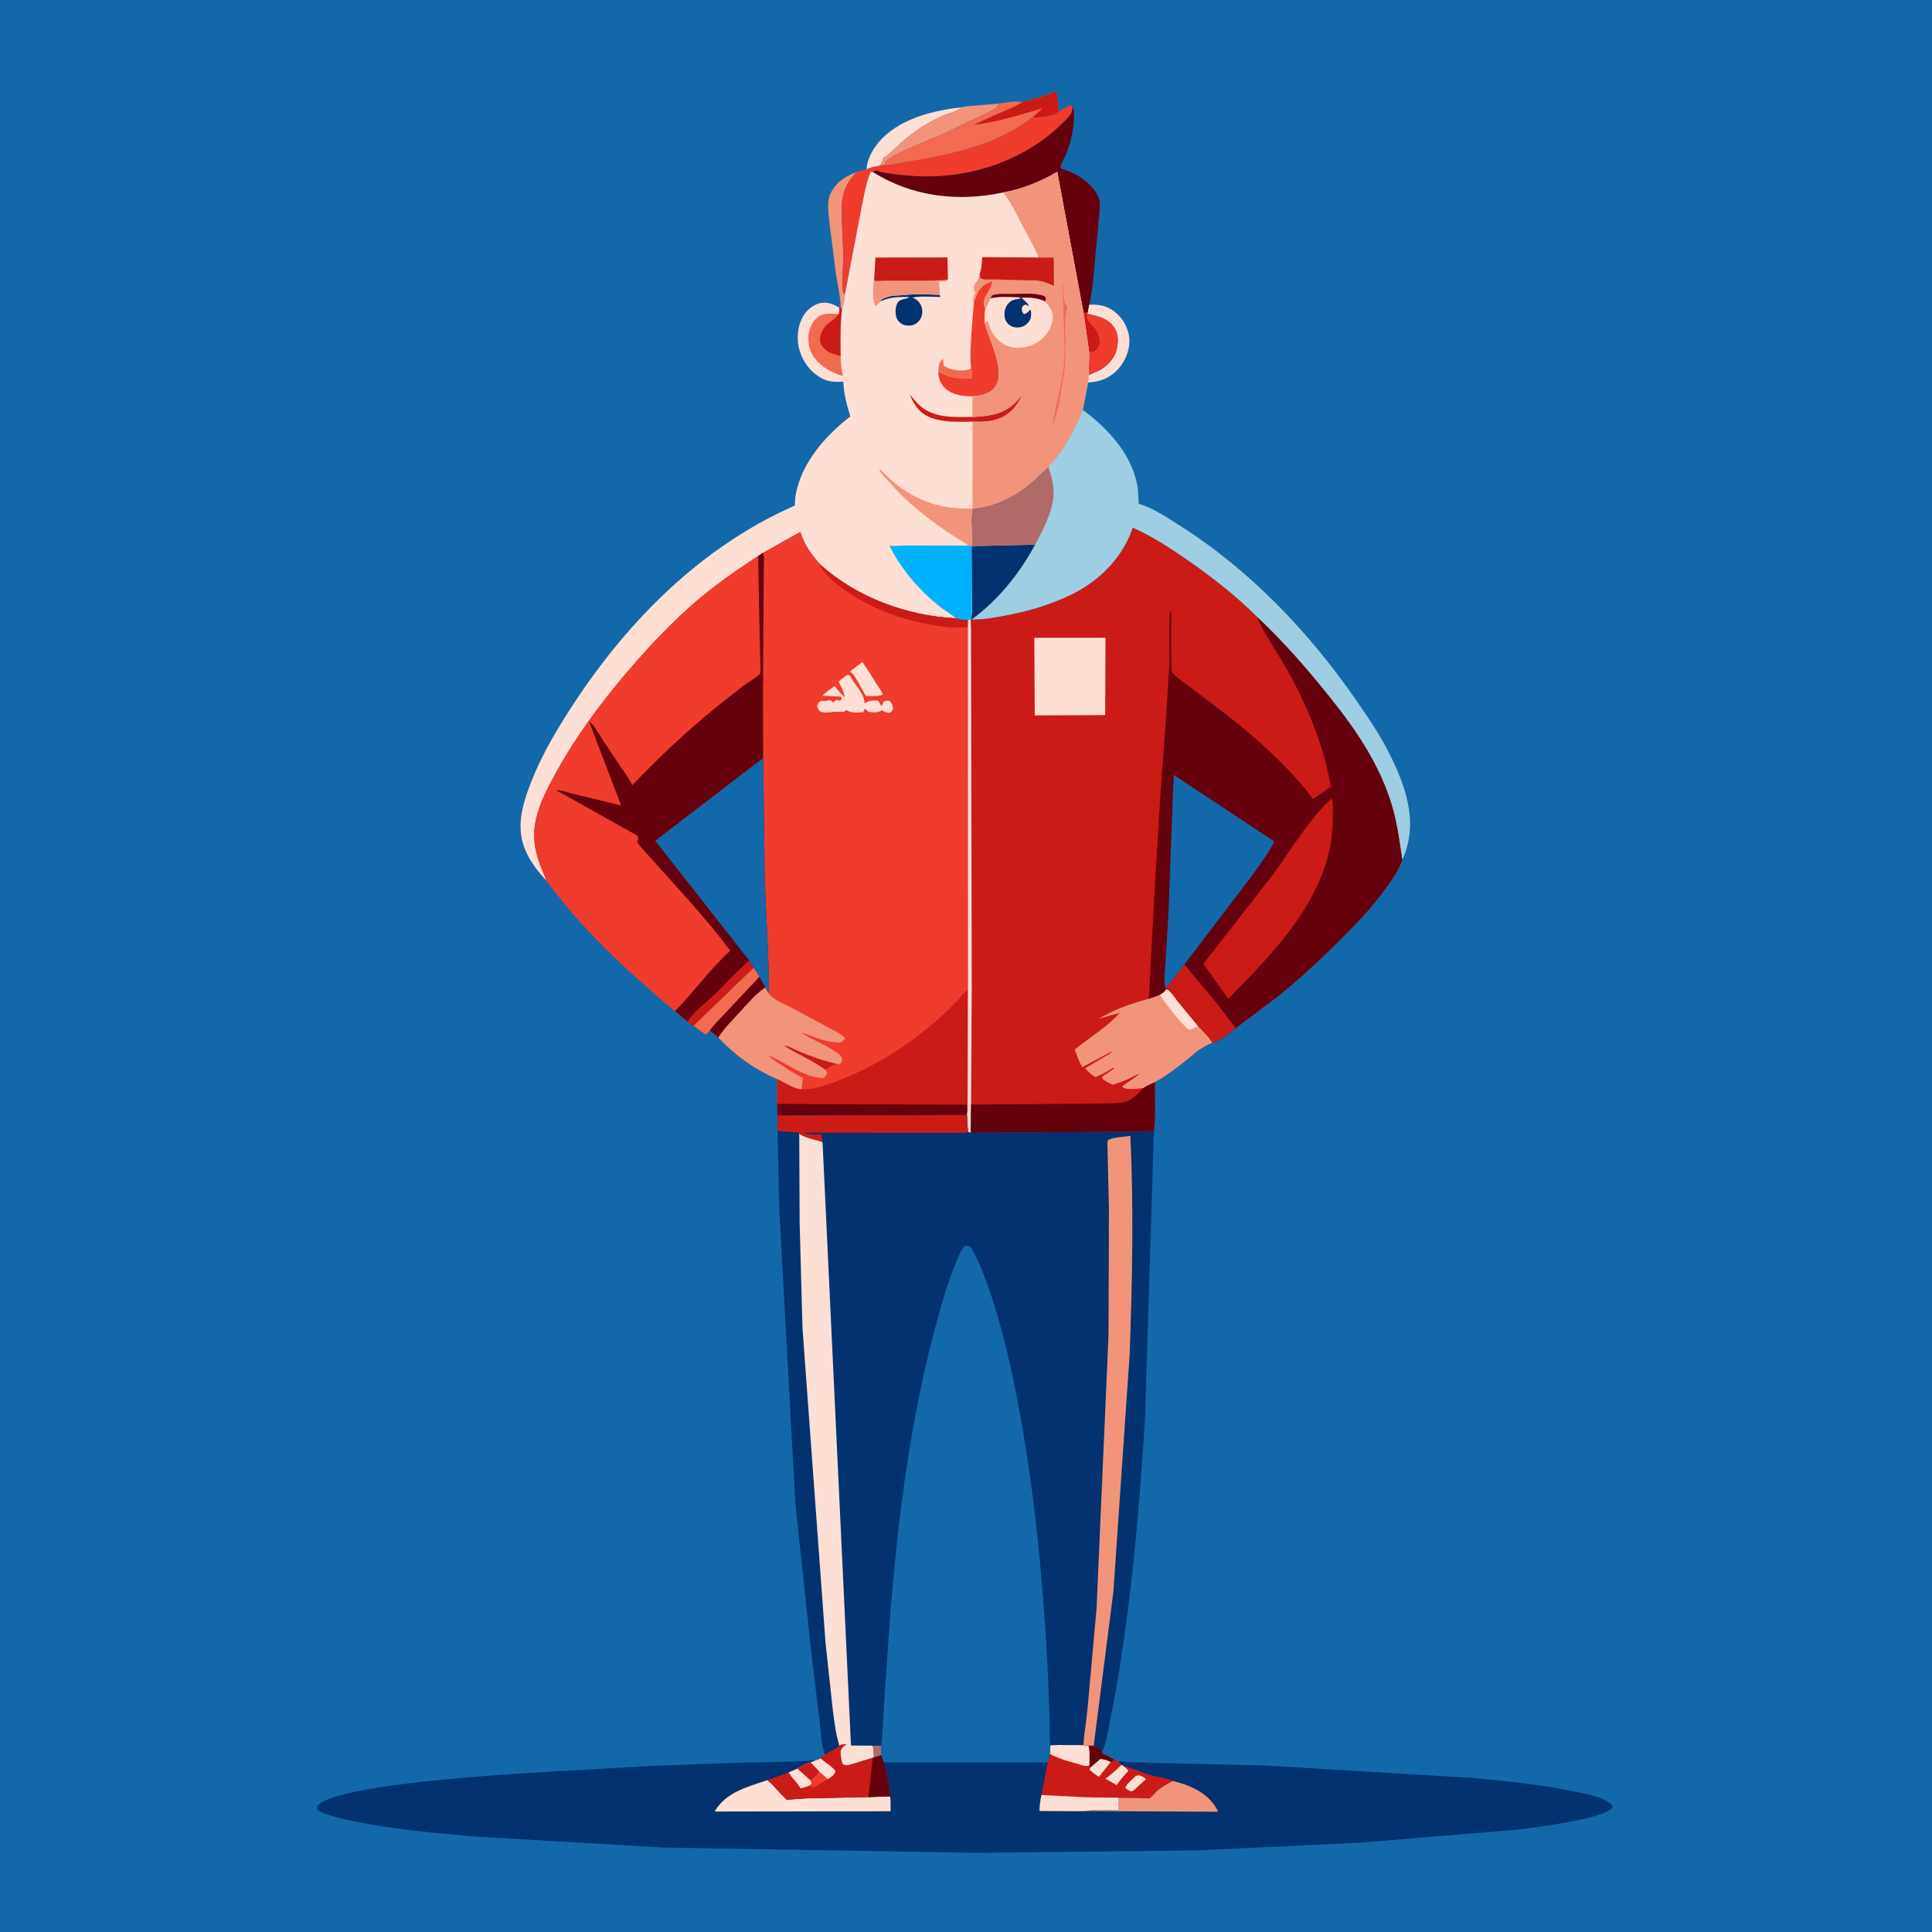 <svg version="1.1" xmlns="http://www.w3.org/2000/svg" style="display: block;" viewBox="0 0 2048 2048" width="1024" height="1024">
<path transform="translate(0,0)" fill="rgb(19,104,170)" d="M -0 -0 L 2048 0 L 2048 2048 L -0 2048 L -0 -0 z"/>
<path transform="translate(0,0)" fill="rgb(254,223,212)" d="M 1154.59 323.003 C 1166.52 322.613 1175.1 324.26 1184.26 332.786 C 1189.29 337.471 1192.87 342.977 1195.07 349.5 L 1195.6 351.029 C 1198.89 361.321 1196.87 372.513 1191.86 381.863 C 1186.6 391.672 1178.19 399.444 1167.5 402.917 C 1163.01 404.374 1158.08 405.173 1153.39 405.442 L 1153.99 397.571 L 1164.13 393.267 C 1172.79 388.775 1180.62 381.409 1183.36 371.781 C 1185.56 364.058 1185.91 354.676 1181.5 347.658 C 1175.16 337.581 1163.28 334.865 1152.42 332.615 L 1153.21 330.846 C 1153.26 328.288 1154.09 325.525 1154.59 323.003 z"/>
<path transform="translate(0,0)" fill="rgb(254,223,212)" d="M 918.558 179.552 C 918.904 169.347 924.831 158.733 931.233 151.041 C 951.785 126.345 989.276 116.729 1019.93 113.781 C 1014.21 118.095 1006.5 119.755 999.893 122.55 C 992.152 125.823 984.708 129.848 977.643 134.406 C 970.005 139.335 962.398 144.848 955.611 150.9 C 949.378 156.457 943.583 163.054 936.489 167.5 L 936.128 168.568 C 935.143 171.412 934.319 173.437 932.399 175.755 C 927.563 176.639 923.029 177.382 918.558 179.552 z"/>
<path transform="translate(0,0)" fill="rgb(242,148,121)" d="M 891.185 325.841 C 890.836 313.82 887.976 302.166 886.096 290.333 L 879.143 235.028 C 878.353 225.907 876.178 213.922 880.211 205.5 C 886.11 193.182 895.753 187.019 908.086 182.414 C 895.667 194.883 892.043 207.202 892.088 224.524 L 893.887 269.45 C 894.005 281.668 892.382 294.798 893.296 306.86 C 893.511 309.694 893.787 310.211 895.578 312.269 C 895.266 317.462 894.177 322.922 892.557 327.861 L 891.185 325.841 z"/>
<path transform="translate(0,0)" fill="rgb(239,60,45)" d="M 1148.55 331.304 L 1153.21 330.846 L 1152.42 332.615 C 1163.28 334.865 1175.16 337.581 1181.5 347.658 C 1185.91 354.676 1185.56 364.058 1183.36 371.781 C 1180.62 381.409 1172.79 388.775 1164.13 393.267 L 1153.99 397.571 L 1154.67 374.055 L 1148.55 331.304 z"/>
<path transform="translate(0,0)" fill="rgb(203,27,22)" d="M 1148.55 331.304 L 1153.21 330.846 L 1152.42 332.615 C 1152.3 334.453 1152.02 336.706 1152.76 338.464 C 1154.29 342.088 1158.43 345.276 1160.77 348.5 C 1165.23 354.654 1168.51 365.04 1162 370.832 C 1160.05 372.564 1157.1 373.278 1154.67 374.055 L 1148.55 331.304 z"/>
<path transform="translate(0,0)" fill="rgb(242,148,121)" d="M 1019.93 113.781 C 1022.7 112.678 1026.84 112.618 1029.88 112.224 L 1058.58 109.856 C 1057.38 113.78 1054.94 115.628 1051.34 117.491 L 1027.84 128.253 L 1000.71 141.591 C 990.961 146.021 940.992 164.943 938.457 172.082 C 938.09 173.114 938.063 173.792 937.943 174.834 L 932.399 175.755 C 934.319 173.437 935.143 171.412 936.128 168.568 L 936.489 167.5 C 943.583 163.054 949.378 156.457 955.611 150.9 C 962.398 144.848 970.005 139.335 977.643 134.406 C 984.708 129.848 992.152 125.823 999.893 122.55 C 1006.5 119.755 1014.21 118.095 1019.93 113.781 z"/>
<path transform="translate(0,0)" fill="rgb(242,106,79)" d="M 1083.75 108.289 C 1096.74 105.149 1107.25 101.984 1119.54 96.744 C 1121.41 104.08 1122.09 110.993 1122.2 118.518 C 1115.54 123.717 1105.23 124.16 1097.07 124.609 L 1095.14 123.727 C 1052.03 158.583 992.404 166.33 939.404 175.44 L 937.943 174.834 C 938.063 173.792 938.09 173.114 938.457 172.082 C 940.992 164.943 990.961 146.021 1000.71 141.591 L 1027.84 128.253 L 1051.34 117.491 C 1054.94 115.628 1057.38 113.78 1058.58 109.856 C 1067.16 108.833 1075.14 106.448 1083.75 108.289 z"/>
<path transform="translate(0,0)" fill="rgb(203,27,22)" d="M 1083.75 108.289 C 1096.74 105.149 1107.25 101.984 1119.54 96.744 C 1121.41 104.08 1122.09 110.993 1122.2 118.518 C 1115.54 123.717 1105.23 124.16 1097.07 124.609 L 1095.14 123.727 L 1105.3 114.768 C 1081.39 121.567 1056.95 129.608 1032.17 132.235 L 1055.92 121.385 C 1064.92 117.462 1074.04 114.067 1082.51 109.033 L 1083.75 108.289 z"/>
<path transform="translate(0,0)" fill="rgb(239,60,45)" d="M 1122.2 118.518 C 1126.3 115.955 1132.26 111.117 1137.07 112.079 C 1137.23 118.684 1135.42 121.195 1130.91 125.948 C 1093.71 165.169 1040.7 186.067 986.959 187.012 C 972.421 187.268 957.954 186.269 943.593 183.977 C 938.952 183.236 933.386 182.747 929.125 180.738 C 927.684 181.156 926.375 181.362 925.168 182.282 L 923 182.093 C 917.676 194.478 915.427 210.007 912.665 223.23 L 895.578 312.269 C 893.787 310.211 893.511 309.694 893.296 306.86 C 892.382 294.798 894.005 281.668 893.887 269.45 L 892.088 224.524 C 892.043 207.202 895.667 194.883 908.086 182.414 C 911.493 181.151 915.029 180.395 918.558 179.552 C 923.029 177.382 927.563 176.639 932.399 175.755 L 937.943 174.834 L 939.404 175.44 C 992.404 166.33 1052.03 158.583 1095.14 123.727 L 1097.07 124.609 C 1105.23 124.16 1115.54 123.717 1122.2 118.518 z"/>
<path transform="translate(0,0)" fill="rgb(101,1,12)" d="M 1137.07 112.079 C 1139.7 119.19 1138.26 130.524 1137.16 138 C 1135.83 146.951 1133.36 155.576 1129.87 163.935 C 1128.73 166.665 1124.22 174.439 1124.16 176.981 C 1124.15 177.71 1124.78 178.3 1125.09 178.96 C 1140.4 183.011 1154.79 192.274 1162.96 206 C 1164.44 208.501 1165.52 211.326 1165.77 214.246 C 1166.22 219.612 1165.29 225.425 1164.94 230.806 L 1161.33 270 C 1159.48 287.127 1158.72 305.827 1154.78 322.529 L 1154.59 323.003 C 1154.09 325.525 1153.26 328.288 1153.21 330.846 L 1148.55 331.304 L 1120.74 182.203 C 1103.94 192.151 1083.03 200.664 1063.73 203.967 L 1062.79 204.181 C 1015.51 214.258 966.389 208.502 925.168 182.282 C 926.375 181.362 927.684 181.156 929.125 180.738 C 933.386 182.747 938.952 183.236 943.593 183.977 C 957.954 186.269 972.421 187.268 986.959 187.012 C 1040.7 186.067 1093.71 165.169 1130.91 125.948 C 1135.42 121.195 1137.23 118.684 1137.07 112.079 z"/>
<path transform="translate(0,0)" fill="rgb(3,50,112)" d="M 824.229 1198.86 L 845.836 1200.37 L 847.25 1201.97 L 847.691 1297.43 L 850.697 1408.02 L 875.11 1741.57 L 882.734 1812 C 884.427 1824.88 885.863 1837.77 889.679 1850.25 C 887.221 1853.97 878.538 1857.23 874.605 1859.99 C 870.702 1851.13 870.632 1839.42 869.345 1829.89 L 859.645 1748.01 L 843.113 1594 L 826.039 1281.38 L 824.229 1198.86 z"/>
<path transform="translate(0,0)" fill="rgb(157,206,226)" d="M 1147.72 434.352 C 1175.54 455.204 1201.49 483.041 1206.3 519 L 1207.07 534.058 L 1208.17 534.365 C 1222.29 538.532 1237.39 548.814 1249.87 556.667 C 1324.54 603.638 1388.34 670.707 1438.13 743.047 C 1449.28 759.242 1460.2 775 1469.44 792.423 C 1484.63 821.072 1499.53 856.481 1493.3 889.5 L 1492.97 891.313 C 1491.67 898.192 1489.5 905.266 1486.39 911.539 C 1483.1 889.509 1480.58 868.939 1473.48 847.613 C 1458.02 801.159 1429.64 763.188 1398.88 725.86 C 1378.06 700.59 1356.38 676.382 1332.44 653.999 C 1310.57 631.977 1285.31 612.302 1259.86 594.59 C 1241.11 581.539 1221.83 568.828 1200.88 559.536 C 1189.72 591.915 1165.23 616.213 1134.54 631 C 1111.61 642.049 1086.61 649.008 1061.61 653.419 C 1051.14 655.267 1040.7 657.088 1030.03 656.691 L 1029.03 656.921 C 1031.11 649.194 1030.02 638.733 1030.01 630.714 L 1029.86 578.928 C 1031.29 565.938 1028.13 551.688 1030.83 538.928 C 1053.84 536.863 1075.26 526.672 1092.79 511.772 C 1099.16 506.358 1104.74 500.135 1111.23 494.826 C 1128.29 476.647 1138.81 457.565 1147.72 434.352 z"/>
<path transform="translate(0,0)" fill="rgb(3,50,112)" d="M 1029.86 578.928 L 1097.3 577.356 C 1080.53 608.159 1058.29 635.865 1030.03 656.691 L 1029.03 656.921 C 1031.11 649.194 1030.02 638.733 1030.01 630.714 L 1029.86 578.928 z"/>
<path transform="translate(0,0)" fill="rgb(176,106,103)" d="M 1030.83 538.928 C 1053.84 536.863 1075.26 526.672 1092.79 511.772 C 1099.16 506.358 1104.74 500.135 1111.23 494.826 C 1115.9 509.013 1118.79 520.197 1115.3 535 C 1111.72 550.178 1104.62 563.685 1097.3 577.356 L 1029.86 578.928 C 1031.29 565.938 1028.13 551.688 1030.83 538.928 z"/>
<path transform="translate(0,0)" fill="rgb(3,50,112)" d="M 889.679 1850.25 C 892.785 1848.94 894.155 1848.74 897.5 1849.14 L 896.5 1849.73 C 893.599 1851.54 892.426 1852.87 891.066 1856 C 890.996 1861.15 891.774 1865.07 893.186 1869.95 C 896.233 1871.78 898.074 1871.37 901.514 1870.5 L 925.161 1863.22 L 926.123 1862.68 L 933.823 1860.24 L 937.097 1868.12 L 1110.73 1868.07 L 1112.66 1859.16 C 1113.18 1856.18 1113.21 1852.99 1113.42 1849.97 L 1121.16 1849.77 L 1148.41 1849.85 C 1150.1 1850.12 1152.03 1850.65 1153.73 1850.54 C 1155.87 1849.98 1157.19 1850.31 1159.32 1850.81 C 1163.35 1852.31 1166.11 1852.4 1168.15 1856.43 L 1168.76 1859.3 L 1170.36 1859.85 C 1174.62 1861.35 1177.7 1863 1181.3 1865.77 L 1185.18 1867.08 C 1188.68 1866.87 1192.78 1867.75 1196.38 1867.91 L 1224 1868.75 L 1339.86 1871.43 L 1562.65 1884.8 C 1598.25 1888.16 1634.65 1891.91 1669.67 1899.25 C 1680.92 1901.61 1703.34 1905.14 1709.79 1915 L 1709.05 1916.2 C 1699.85 1928.44 1625.39 1937.43 1608.79 1939.5 L 1441.5 1953.3 L 1268.92 1961.53 L 1034.09 1964.07 L 703.182 1958.47 L 503.8 1946.84 C 464.96 1943.48 425.891 1939.94 387.5 1933 C 374.624 1930.67 361.725 1928.1 349.238 1924.14 C 345.341 1922.9 340.599 1921.74 337.459 1919.04 C 335.608 1917.45 336.139 1916.8 335.971 1914.5 C 358.179 1888.52 577.61 1878.35 620.699 1875.97 L 689.99 1871.92 L 784.478 1868.48 C 811.621 1867.85 838.214 1868.14 865.302 1865.78 C 866.334 1865.82 868.835 1864.44 869.905 1864.01 L 869.904 1863.44 L 874.605 1859.99 C 878.538 1857.23 887.221 1853.97 889.679 1850.25 z"/>
<path transform="translate(0,0)" fill="rgb(242,148,121)" d="M 1243.22 1887.88 C 1261.41 1892.42 1279.35 1899.91 1289.27 1916.57 C 1290.12 1918.01 1290.59 1918.86 1290.88 1920.53 L 1150.48 1919.78 C 1161.13 1917.64 1174.85 1919.03 1185.86 1918.97 L 1185.88 1905.61 L 1208.77 1905.84 C 1211.38 1905.92 1216.19 1906.72 1218.6 1906.15 C 1219.67 1905.9 1225.11 1899.63 1226.37 1898.5 C 1231.41 1893.98 1237.22 1890.91 1243.22 1887.88 z"/>
<path transform="translate(0,0)" fill="rgb(254,223,212)" d="M 813.372 1887.08 L 814.216 1887.69 C 820.121 1892.13 824.647 1899.08 830.365 1904.14 C 831.309 1904.98 833.222 1907.31 834.238 1907.8 C 834.554 1907.96 837.732 1907.52 838.163 1907.49 L 855.111 1906.37 L 920.549 1904.97 L 943.496 1904.2 C 944.394 1909.16 943.968 1914.91 944.059 1919.99 L 757.56 1920.31 C 769.295 1899.84 792.37 1894.17 813.372 1887.08 z"/>
<path transform="translate(0,0)" fill="rgb(203,27,22)" d="M 889.679 1850.25 C 892.785 1848.94 894.155 1848.74 897.5 1849.14 L 896.5 1849.73 C 893.599 1851.54 892.426 1852.87 891.066 1856 C 890.996 1861.15 891.774 1865.07 893.186 1869.95 C 896.233 1871.78 898.074 1871.37 901.514 1870.5 L 925.161 1863.22 L 926.123 1862.68 L 933.823 1860.24 L 937.097 1868.12 C 940.124 1879.59 942.536 1892.36 943.496 1904.2 L 920.549 1904.97 L 855.111 1906.37 L 838.163 1907.49 C 837.732 1907.52 834.554 1907.96 834.238 1907.8 C 833.222 1907.31 831.309 1904.98 830.365 1904.14 C 824.647 1899.08 820.121 1892.13 814.216 1887.69 L 813.372 1887.08 L 836.025 1878.77 L 845.245 1874.8 C 849.858 1871.97 854.176 1869.83 859.363 1868.23 L 865.302 1865.78 C 866.334 1865.82 868.835 1864.44 869.905 1864.01 L 869.904 1863.44 L 874.605 1859.99 C 878.538 1857.23 887.221 1853.97 889.679 1850.25 z"/>
<path transform="translate(0,0)" fill="rgb(239,60,45)" d="M 868.772 1878.32 L 877.529 1885.91 L 862.56 1894.81 L 857.868 1892.85 L 860.5 1890.51 L 858.915 1887.11 C 862.798 1885.9 866.052 1881.27 868.772 1878.32 z"/>
<path transform="translate(0,0)" fill="rgb(254,223,212)" d="M 869.905 1864.01 C 874.477 1868.19 882.519 1872.71 885.73 1877.5 C 884.364 1881.83 881.312 1883.57 877.529 1885.91 L 868.772 1878.32 L 859.363 1868.23 L 865.302 1865.78 C 866.334 1865.82 868.835 1864.44 869.905 1864.01 z"/>
<path transform="translate(0,0)" fill="rgb(254,223,212)" d="M 845.245 1874.8 C 849.858 1871.97 854.176 1869.83 859.363 1868.23 L 868.772 1878.32 C 866.052 1881.27 862.798 1885.9 858.915 1887.11 L 860.5 1890.51 L 857.868 1892.85 C 854.787 1893.97 851.759 1895.28 848.5 1895.69 C 845.264 1889.4 839.495 1885.31 836.025 1878.77 L 845.245 1874.8 z"/>
<path transform="translate(0,0)" fill="rgb(203,27,22)" d="M 845.245 1874.8 C 849.858 1871.97 854.176 1869.83 859.363 1868.23 L 868.772 1878.32 C 866.052 1881.27 862.798 1885.9 858.915 1887.11 L 845.245 1874.8 z"/>
<path transform="translate(0,0)" fill="rgb(101,1,12)" d="M 926.123 1862.68 L 933.823 1860.24 L 937.097 1868.12 C 940.124 1879.59 942.536 1892.36 943.496 1904.2 L 920.549 1904.97 L 925.161 1863.22 L 926.123 1862.68 z"/>
<path transform="translate(0,0)" fill="rgb(203,27,22)" d="M 1121.16 1849.77 L 1148.41 1849.85 C 1150.1 1850.12 1152.03 1850.65 1153.73 1850.54 C 1155.87 1849.98 1157.19 1850.31 1159.32 1850.81 C 1163.35 1852.31 1166.11 1852.4 1168.15 1856.43 L 1168.76 1859.3 L 1170.36 1859.85 C 1174.62 1861.35 1177.7 1863 1181.3 1865.77 L 1185.18 1867.08 L 1188.74 1870.84 L 1190.19 1871.65 C 1199.98 1874.04 1208.5 1878.42 1218.04 1881.27 C 1226.27 1883.72 1235.38 1884.49 1243.22 1887.88 C 1237.22 1890.91 1231.41 1893.98 1226.37 1898.5 C 1225.11 1899.63 1219.67 1905.9 1218.6 1906.15 C 1216.19 1906.72 1211.38 1905.92 1208.77 1905.84 L 1185.88 1905.61 L 1185.86 1918.97 C 1174.85 1919.03 1161.13 1917.64 1150.48 1919.78 L 1138.71 1919.91 L 1101.88 1919.68 C 1102.07 1914.06 1102.72 1908.25 1104.02 1902.78 L 1110.73 1868.07 L 1112.66 1859.16 C 1113.18 1856.18 1113.21 1852.99 1113.42 1849.97 L 1121.16 1849.77 z"/>
<path transform="translate(0,0)" fill="rgb(254,223,212)" d="M 1204.09 1882.5 L 1207.5 1881.92 C 1210.33 1883.12 1212.94 1883.47 1214.5 1886.2 L 1201.64 1897.98 L 1199.5 1899 C 1196.85 1898.45 1195.06 1897.03 1192.9 1895.5 C 1193.35 1891.78 1201.17 1885.43 1204.09 1882.5 z"/>
<path transform="translate(0,0)" fill="rgb(254,223,212)" d="M 1155.68 1873.71 L 1166.41 1864.5 C 1170.52 1864.67 1173.74 1866.11 1177.49 1867.65 L 1164.96 1883.5 C 1161.33 1881.19 1158.1 1879.03 1155.02 1876 L 1155.68 1873.71 z"/>
<path transform="translate(0,0)" fill="rgb(254,223,212)" d="M 1188.74 1870.84 L 1190.19 1871.65 C 1192.5 1873.49 1194.88 1874.72 1196.01 1877.5 C 1191.28 1882.17 1187.47 1886.79 1183.74 1892.28 L 1171.78 1885.47 C 1178.06 1881.04 1183.36 1876.32 1188.74 1870.84 z"/>
<path transform="translate(0,0)" fill="rgb(101,1,12)" d="M 1153.73 1850.54 C 1155.87 1849.98 1157.19 1850.31 1159.32 1850.81 C 1163.35 1852.31 1166.11 1852.4 1168.15 1856.43 L 1168.76 1859.3 L 1170.36 1859.85 C 1174.62 1861.35 1177.7 1863 1181.3 1865.77 L 1177.49 1867.65 C 1173.74 1866.11 1170.52 1864.67 1166.41 1864.5 L 1155.68 1873.71 L 1154.84 1870.85 C 1154.9 1864.23 1155.56 1856.92 1153.73 1850.54 z"/>
<path transform="translate(0,0)" fill="rgb(254,223,212)" d="M 1121.16 1849.77 L 1148.41 1849.85 C 1150.1 1850.12 1152.03 1850.65 1153.73 1850.54 C 1155.56 1856.92 1154.9 1864.23 1154.84 1870.85 L 1153.34 1871.92 C 1149.48 1872.32 1145.36 1870.65 1141.66 1869.62 C 1131.8 1866.87 1121.72 1864 1112.66 1859.16 C 1113.18 1856.18 1113.21 1852.99 1113.42 1849.97 L 1121.16 1849.77 z"/>
<path transform="translate(0,0)" fill="rgb(254,223,212)" d="M 1104.02 1902.78 L 1147.5 1905.04 L 1158.01 1905.3 L 1185.88 1905.61 L 1185.86 1918.97 C 1174.85 1919.03 1161.13 1917.64 1150.48 1919.78 L 1138.71 1919.91 L 1101.88 1919.68 C 1102.07 1914.06 1102.72 1908.25 1104.02 1902.78 z"/>
<path transform="translate(0,0)" fill="rgb(254,223,212)" d="M 895.578 312.269 L 912.665 223.23 C 915.427 210.007 917.676 194.478 923 182.093 L 925.168 182.282 C 966.389 208.502 1015.51 214.258 1062.79 204.181 L 1063.73 203.967 C 1083.03 200.664 1103.94 192.151 1120.74 182.203 L 1148.55 331.304 L 1154.67 374.055 L 1153.99 397.571 L 1153.39 405.442 L 1147.72 434.352 C 1138.81 457.565 1128.29 476.647 1111.23 494.826 C 1104.74 500.135 1099.16 506.358 1092.79 511.772 C 1075.26 526.672 1053.84 536.863 1030.83 538.928 C 1028.13 551.688 1031.29 565.938 1029.86 578.928 L 1030.01 630.714 C 1030.02 638.733 1031.11 649.194 1029.03 656.921 L 1026.17 657.104 C 1021.64 656.966 1017.67 656.59 1013.29 655.391 C 961.901 653.05 907.299 632.996 869.281 598.19 C 860.281 587.868 853.23 578.467 848.822 565.231 L 848.362 563.829 L 808.756 586.05 L 803.599 589.54 C 778.961 605.609 754.763 622.492 732.725 642.039 C 707.042 664.819 683.588 690.105 661.508 716.341 C 634.711 748.181 610.16 781.501 589.985 818 C 580.905 834.426 571.782 851.473 567.914 870 C 562.964 893.706 570.126 912.437 579.618 933.772 C 570.703 924.636 562.782 914.303 557.5 902.606 C 546.354 877.925 553.441 853.563 562.745 829.643 C 574.454 799.538 590.998 772.005 608.68 745.116 C 666.953 656.501 744.447 579.072 842.43 535.944 L 843.126 526.5 C 848.694 491.712 874.385 462.119 901.397 441.463 C 897.666 429.297 894.414 417.371 893.953 404.588 C 886.258 404.947 879.632 405.138 872.484 401.681 C 860.476 395.872 851.762 384.872 847.79 372.245 C 843.965 360.086 845.102 346.343 851.386 335.171 C 854.828 329.05 861.679 323.238 868.518 321.564 C 876.735 319.552 882.636 322.136 889.562 326.022 L 891.185 325.841 L 892.557 327.861 C 894.177 322.922 895.266 317.462 895.578 312.269 z"/>
<path transform="translate(0,0)" fill="rgb(242,106,79)" d="M 994.601 394.702 C 994.692 392.328 994.673 389.724 995.318 387.425 C 996.118 384.57 997.064 382.024 999.683 380.5 L 1000.34 387.5 C 1003.18 389.622 1006.04 390.725 1009.5 391.529 C 1015.77 392.987 1023.86 393.905 1029.44 390.229 C 1030.36 393.761 1030.43 397.347 1030.63 400.977 C 1022.65 400.908 1013.42 401.552 1005.78 398.923 C 1001.93 397.601 998.651 395.474 994.601 394.702 z"/>
<path transform="translate(0,0)" fill="rgb(203,27,22)" d="M 1030.79 441.997 C 1045.33 441.135 1058.82 440.137 1071.05 431.205 C 1075.82 427.72 1079.98 422.834 1084.02 418.535 C 1077 431.639 1070.39 440.385 1055.5 444.894 C 1047.38 447.353 1039.4 447.321 1031.01 446.96 C 1016.1 447.069 1000.22 448.152 986.078 442.488 C 974.194 437.728 969.154 429.252 964.334 418.157 L 973.411 428.521 C 988.819 443.56 1010.96 442.203 1030.79 441.997 z"/>
<path transform="translate(0,0)" fill="rgb(3,50,112)" d="M 933.34 319.471 L 933.628 318.435 C 935.588 316.794 937.244 315.974 939.626 315.171 L 940.907 314.753 C 946.411 312.906 950.731 313.489 956.303 312.896 C 969.175 311.526 983.226 311.857 996.168 312.633 L 996.814 314.791 C 987.672 314.835 975.767 313.434 967 315.567 L 968.28 316.015 C 972.492 317.747 975.222 320.771 976.798 325.039 C 978.289 329.078 977.838 334.308 975.726 338.058 C 974.037 341.056 970.586 343.824 967.228 344.708 C 963.818 345.606 959.127 345.264 956.063 343.435 C 952.818 341.497 950.578 338.733 949.852 335 C 948.965 330.443 949.1 324.504 951.792 320.556 C 954.782 316.173 960.492 317.707 964.051 314.749 C 953.125 314.755 943.42 314.585 933.34 319.471 z"/>
<path transform="translate(0,0)" fill="rgb(242,148,121)" d="M 925.737 316 C 925.852 310.127 925.085 302.868 926.541 297.266 C 928.527 298.005 929.825 298.051 931.87 297.869 C 942.665 296.908 1000.96 298.598 1004.89 296.077 L 1003.87 298.105 L 995.552 298.388 L 995.338 299.926 L 996.314 310.794 C 996.473 312.161 996.57 311.595 996.168 312.633 C 983.226 311.857 969.175 311.526 956.303 312.896 C 950.731 313.489 946.411 312.906 940.907 314.753 L 939.626 315.171 C 937.244 315.974 935.588 316.794 933.628 318.435 L 933.34 319.471 L 928.145 324.682 C 926.669 322.452 926.309 318.664 925.737 316 z"/>
<path transform="translate(0,0)" fill="rgb(242,148,121)" d="M 932.033 497.043 L 933.468 498.2 C 938.568 502.361 942.82 507.482 947.947 511.655 C 972.4 531.561 999.368 540.464 1030.83 538.928 C 1028.13 551.688 1031.29 565.938 1029.86 578.928 L 1026.32 578.349 C 1020.15 573.418 1012.56 569.505 1005.96 565.065 C 981.911 548.874 960.395 531.734 941.5 509.709 C 938.428 506.128 932.949 501.754 932.033 497.043 z"/>
<path transform="translate(0,0)" fill="rgb(242,106,79)" d="M 891.185 325.841 L 892.557 327.861 C 890.514 344.069 890.815 361.113 891.052 377.446 C 891.606 384.36 891.664 391.911 893.653 398.556 C 883.557 395.698 874.008 390.974 866.697 383.296 C 859.569 375.81 856.47 367.264 856.93 357.056 C 857.252 349.927 860.54 341.526 866.06 336.821 C 872.823 331.056 880.872 332.494 889.082 333.004 C 890.069 330.555 889.709 328.605 889.562 326.022 L 891.185 325.841 z"/>
<path transform="translate(0,0)" fill="rgb(203,27,22)" d="M 891.185 325.841 L 892.557 327.861 C 890.514 344.069 890.815 361.113 891.052 377.446 C 886.328 376.076 880.719 374.932 876.7 372.032 C 873.026 369.381 869.727 365.722 869.275 361 C 868.685 354.833 872.378 347.873 876.82 343.806 C 879.729 341.142 883.609 339.407 886 336.232 C 887 334.903 887.794 334.071 889.082 333.004 C 890.069 330.555 889.709 328.605 889.562 326.022 L 891.185 325.841 z"/>
<path transform="translate(0,0)" fill="rgb(203,27,22)" d="M 926.541 297.266 L 928.013 273.001 L 1004.35 272.863 L 1004.89 296.077 C 1000.96 298.598 942.665 296.908 931.87 297.869 C 929.825 298.051 928.527 298.005 926.541 297.266 z"/>
<path transform="translate(0,0)" fill="rgb(239,60,45)" d="M 1032.34 319.839 L 1032.59 319.767 C 1033.84 315.81 1035.06 311.809 1037.35 308.306 C 1041.02 302.7 1045.56 299.653 1051.98 298.147 C 1051.47 308.373 1038.64 315.95 1044.55 326.965 C 1043.7 332.366 1043.43 336.939 1043.89 342.43 C 1048.36 360.616 1066.29 392.561 1055.42 409.317 C 1051.65 415.131 1045.12 418.01 1038.5 419.175 L 1030.82 420.075 C 1021.02 420.036 1010.14 418.925 1002.5 412.067 C 996.748 406.902 995.226 402.231 994.601 394.702 C 998.651 395.474 1001.93 397.601 1005.78 398.923 C 1013.42 401.552 1022.65 400.908 1030.63 400.977 C 1030.43 397.347 1030.36 393.761 1029.44 390.229 C 1027.81 377.104 1029.14 362.222 1030.11 349.013 L 1032.34 319.839 z"/>
<path transform="translate(0,0)" fill="rgb(0,178,253)" d="M 1026.32 578.349 L 1029.86 578.928 L 1030.01 630.714 C 1030.02 638.733 1031.11 649.194 1029.03 656.921 L 1026.17 657.104 C 1021.64 656.966 1017.67 656.59 1013.29 655.391 C 1007.54 650.416 1000.55 646.67 994.601 641.809 C 973.713 624.731 954.546 602.477 942.759 578.174 C 946.148 579.413 955.273 578.205 959.266 578.23 L 1026.32 578.349 z"/>
<path transform="translate(0,0)" fill="rgb(242,148,121)" d="M 1120.74 182.203 L 1148.55 331.304 L 1154.67 374.055 L 1153.99 397.571 L 1153.39 405.442 L 1147.72 434.352 C 1138.81 457.565 1128.29 476.647 1111.23 494.826 C 1104.74 500.135 1099.16 506.358 1092.79 511.772 C 1075.26 526.672 1053.84 536.863 1030.83 538.928 L 1031.01 446.96 C 1039.4 447.321 1047.38 447.353 1055.5 444.894 C 1070.39 440.385 1077 431.639 1084.02 418.535 C 1079.98 422.834 1075.82 427.72 1071.05 431.205 C 1058.82 440.137 1045.33 441.135 1030.79 441.997 L 1030.82 420.075 L 1038.5 419.175 C 1045.12 418.01 1051.65 415.131 1055.42 409.317 C 1066.29 392.561 1048.36 360.616 1043.89 342.43 C 1043.43 336.939 1043.7 332.366 1044.55 326.965 C 1038.64 315.95 1051.47 308.373 1051.98 298.147 C 1045.56 299.653 1041.02 302.7 1037.35 308.306 C 1035.06 311.809 1033.84 315.81 1032.59 319.767 L 1032.34 319.839 L 1030.72 318.912 C 1031.64 317.271 1031.45 317.927 1031.78 316.29 L 1032.51 313 L 1033.5 312 C 1033.54 311.32 1033.65 310.139 1033.51 309.5 L 1033.01 308.406 C 1030.07 301.055 1035.63 300.103 1037.39 294.483 L 1038.5 290.431 C 1040.69 285.37 1040.69 278.191 1041.32 272.623 L 1101.14 273.007 C 1096.69 262.129 1090.29 251.461 1084.78 241.046 C 1078.19 228.567 1072.16 215.32 1063.73 203.967 C 1083.03 200.664 1103.94 192.151 1120.74 182.203 z"/>
<path transform="translate(0,0)" fill="rgb(242,106,79)" d="M 1126.28 301.5 C 1127.98 304.908 1126.53 309.127 1127.19 312.85 L 1127.45 314.047 C 1128.05 317.675 1128.17 320.925 1130.34 324.062 L 1131.38 325.521 C 1131.21 326.964 1131.02 328.32 1130.57 329.707 C 1128.83 334.969 1129.58 338.862 1129.37 344.239 C 1129.26 347.21 1128.47 351.268 1129.29 354.098 C 1130.31 357.646 1130.07 361.377 1129.49 364.987 C 1128.71 369.826 1129.45 374.408 1129.3 379.25 C 1129.07 387.148 1128.07 395.99 1126.51 403.757 L 1125.68 408.648 C 1124.07 420.9 1121.16 438.384 1116 449.5 C 1115.77 451.647 1116.18 450.765 1114.96 452.233 L 1125.44 403 C 1126.07 400.388 1125.97 398.01 1126.49 395.5 C 1128.52 385.765 1128.48 375.048 1128.49 365 L 1126.28 301.5 z"/>
<path transform="translate(0,0)" fill="rgb(101,1,12)" d="M 1073.01 311.578 C 1083.53 311.595 1097.15 310.079 1107 313.881 L 1108.82 316 L 1107.9 319.752 C 1100.47 315.686 1091.41 315.404 1083.13 315.647 L 1081.94 315.377 C 1071.49 315.133 1060.22 313.866 1050.01 316.41 L 1051.53 313.22 C 1056.9 310.759 1066.94 311.726 1073.01 311.578 z"/>
<path transform="translate(0,0)" fill="rgb(203,27,22)" d="M 1038.5 290.431 C 1040.69 285.37 1040.69 278.191 1041.32 272.623 L 1101.14 273.007 L 1117.05 273.102 L 1117.18 303.111 C 1108.13 298.652 1100.64 296.404 1090.41 297.2 L 1053.8 296.202 C 1049.7 296.158 1042.77 297.011 1039.26 294.918 L 1038.5 290.431 z"/>
<path transform="translate(0,0)" fill="rgb(254,223,212)" d="M 1050.01 316.41 C 1060.22 313.866 1071.49 315.133 1081.94 315.377 L 1083.13 315.647 C 1091.41 315.404 1100.47 315.686 1107.9 319.752 C 1112.59 324.911 1116.1 329.028 1115.87 336.5 C 1115.59 345.687 1110.67 353.906 1103.9 359.822 C 1096.24 366.521 1084.89 369.457 1074.85 368.429 C 1066.52 367.577 1059.11 362.569 1054.18 356 C 1050.64 351.28 1048.78 346.835 1047.52 341.102 L 1046.65 340.583 L 1043.89 342.43 C 1043.43 336.939 1043.7 332.366 1044.55 326.965 L 1046.38 323.884 L 1050.01 316.41 z"/>
<path transform="translate(0,0)" fill="rgb(3,50,112)" d="M 1081.94 315.377 L 1083.13 315.647 C 1085.58 318.761 1089.58 320.809 1090.69 324.62 L 1087.5 322.868 C 1084.46 323.611 1084.74 323.784 1083.09 326.5 C 1083.3 330.104 1083.2 330.347 1085.5 333.081 C 1087.85 332.366 1089.35 331.285 1091.03 329.5 L 1092 328.291 L 1092.86 329.5 C 1093.11 332.788 1093.42 335.982 1091.87 339.016 C 1090.09 342.494 1086.5 345.595 1082.7 346.598 C 1079.18 347.526 1074.72 347.283 1071.51 345.475 C 1068.32 343.68 1065.83 340.45 1065.16 336.824 C 1064.23 331.686 1065.01 326.503 1068.29 322.374 C 1071.36 318.514 1074.8 317.417 1079.53 316.861 L 1080.47 316.763 L 1081.94 315.377 z"/>
<path transform="translate(0,0)" fill="rgb(239,60,45)" d="M 808.756 586.05 L 848.362 563.829 L 848.822 565.231 C 853.23 578.467 860.281 587.868 869.281 598.19 C 907.299 632.996 961.901 653.05 1013.29 655.391 C 1017.67 656.59 1021.64 656.966 1026.17 657.104 L 1025.98 664.927 L 1026.03 1048.84 L 1025.78 1144.69 L 1025.65 1169.47 C 1025.63 1173.46 1026.19 1178.2 1025 1181.98 L 824.023 1182.57 L 823.85 1170.22 L 823.855 1143.95 C 799.697 1133.29 779.415 1118.98 761.341 1099.73 L 752.465 1092.43 C 751.084 1094.22 749.773 1095.51 748 1096.91 L 735.152 1087.27 L 728.73 1083 L 715.511 1071.87 C 666.075 1030.34 617.785 986.12 579.618 933.772 C 570.126 912.437 562.964 893.706 567.914 870 C 571.782 851.473 580.905 834.426 589.985 818 C 610.16 781.501 634.711 748.181 661.508 716.341 C 683.588 690.105 707.042 664.819 732.725 642.039 C 754.763 622.492 778.961 605.609 803.599 589.54 L 808.756 586.05 z"/>
<path transform="translate(0,0)" fill="rgb(254,223,212)" d="M 914.156 701.776 C 919.708 709.377 924.388 717.571 929.44 725.505 C 931.51 728.757 934.903 732.711 935.596 736.5 C 931.907 738.164 926.88 737.801 922.857 737.975 C 922.03 737.928 918.739 738.04 918.207 737.712 C 917.048 736.998 915.119 732.994 914.382 731.743 C 910.53 725.203 907.519 717.606 901.929 712.373 L 901.083 711.615 L 914.156 701.776 z"/>
<path transform="translate(0,0)" fill="rgb(203,27,22)" d="M 869.281 598.19 C 907.299 632.996 961.901 653.05 1013.29 655.391 C 1017.67 656.59 1021.64 656.966 1026.17 657.104 L 1025.98 664.927 C 1011.05 666.185 996.447 664.209 981.846 661.323 C 949.299 654.89 920.485 643.229 893.3 624.111 C 886.202 619.119 870.699 606.397 869.281 598.19 z"/>
<path transform="translate(0,0)" fill="rgb(254,223,212)" d="M 898.172 715.5 C 899.474 715.397 900.102 715.946 901.259 716.5 C 905.638 725.492 915.55 734.454 916.36 744.225 L 916.441 745.5 C 919.626 743.522 922.565 742.654 926.338 742.513 C 933.48 742.247 930.839 744.749 934.5 748.317 L 936.858 743.856 C 939.61 742.514 939.937 742.632 943 743.076 C 945.881 745.801 945.809 746.75 946.693 750.5 C 945.586 753.827 945.821 753.904 942.804 755.604 C 939.797 755.434 938.315 754.966 935.741 753.379 L 935 752.907 C 930.603 755.601 925.57 755.451 920.644 754.5 C 919.274 753.268 918.076 752.162 916.5 751.196 C 916.171 753.043 915.984 753.458 915 754.944 C 908.96 755.065 902.394 756.403 897.5 752.671 L 894.362 754.605 L 891.612 754.5 C 888.464 754.676 884.91 754.34 881.864 754.745 C 877.961 755.264 872.528 755.806 869 753.962 C 867.05 751.599 866.886 751.035 866.349 748 C 867.604 744.923 867.745 744.671 870.5 742.831 C 872.176 743.009 873.858 743.378 875.5 742.899 C 876.602 742.577 879.487 742.028 880.5 742.345 C 881.827 742.761 881.694 744.157 883.65 744.5 L 886 742.108 L 890.948 742.68 L 892.175 740.5 L 891.381 738.5 L 871.824 737.457 C 875.908 733.342 880.061 730.368 884.896 727.23 C 888.186 731.621 891.41 735.442 895.425 739.215 C 894.511 733.042 891.728 728.05 888.971 722.551 C 891.777 719.795 894.937 717.709 898.172 715.5 z"/>
<path transform="translate(0,0)" fill="rgb(242,148,121)" d="M 811.287 1046.61 L 814.456 1052.38 C 818.766 1059.65 832.034 1064.58 839.347 1068.41 L 878.271 1089.35 C 883.686 1092.29 892.181 1095.88 895.839 1101 C 894.117 1103.12 892.995 1104.03 890.5 1105.15 C 880.954 1105.11 872.199 1102.7 863.259 1099.5 C 858.66 1097.86 853.81 1095.43 849.039 1094.49 C 860.351 1102.02 873.196 1106.39 884.363 1114.06 C 887.992 1116.55 891.188 1118.2 892.84 1122.5 C 892.422 1124.06 892.291 1126.45 890.882 1127.28 C 889.491 1128.11 889.991 1127.83 888.1 1128.12 C 883.396 1128.99 880.703 1129.64 877.01 1132.85 C 875.899 1133.81 876.414 1133.47 874.982 1134.02 L 876.96 1137 C 875.559 1140.06 875.477 1141.17 872.5 1142.9 C 850.736 1141.94 834.208 1126.5 814.723 1118.91 C 818.657 1123.3 824.167 1126.25 829.09 1129.43 C 836.153 1134.01 843.258 1139.12 851.031 1142.4 L 849.713 1154.76 C 842.413 1154.8 830.84 1147.06 823.855 1143.95 C 799.697 1133.29 779.415 1118.98 761.341 1099.73 C 767.544 1089.85 776.415 1081.13 784.303 1072.58 C 792.427 1063.78 801.226 1053.05 811.287 1046.61 z"/>
<path transform="translate(0,0)" fill="rgb(203,27,22)" d="M 874.982 1134.02 C 861.12 1124.03 845.633 1117.64 831.265 1108.65 C 834.484 1107.99 839.985 1111.33 843.127 1112.77 C 850.704 1116.23 858.702 1119.21 866.56 1121.98 C 873.558 1124.44 880.951 1126.1 888.1 1128.12 C 883.396 1128.99 880.703 1129.64 877.01 1132.85 C 875.899 1133.81 876.414 1133.47 874.982 1134.02 z"/>
<path transform="translate(0,0)" fill="rgb(203,27,22)" d="M 1026.03 1048.84 L 1025.78 1144.69 L 1025.65 1169.47 C 1025.63 1173.46 1026.19 1178.2 1025 1181.98 L 824.023 1182.57 L 823.85 1170.22 L 823.855 1143.95 C 830.84 1147.06 842.413 1154.8 849.713 1154.76 C 861.562 1155.29 872.982 1151.18 884.002 1147.18 C 922.061 1133.38 958.674 1111.08 989.419 1084.8 C 997.996 1077.46 1006.17 1069.62 1014.01 1061.51 C 1017.83 1057.55 1021.03 1053.29 1025.16 1049.61 L 1026.03 1048.84 z"/>
<path transform="translate(0,0)" fill="rgb(101,1,12)" d="M 823.85 1170.22 L 1024.49 1170.96 L 1025 1181.98 L 824.023 1182.57 L 823.85 1170.22 z"/>
<path transform="translate(0,0)" fill="rgb(239,60,45)" d="M 808.756 586.05 C 810.316 590.096 809.771 594.513 809.74 598.79 L 809.535 619.659 L 809.002 693.231 L 808.86 715.978 C 808.845 718.989 809.279 722.881 808.773 725.78 L 808.968 803.501 L 810.637 932.186 L 813.687 999.815 L 815.047 1034.24 C 815.125 1040.11 815.642 1046.66 814.456 1052.38 L 811.287 1046.61 C 801.226 1053.05 792.427 1063.78 784.303 1072.58 C 776.415 1081.13 767.544 1089.85 761.341 1099.73 L 752.465 1092.43 C 751.084 1094.22 749.773 1095.51 748 1096.91 L 735.152 1087.27 L 728.73 1083 L 715.511 1071.87 C 666.075 1030.34 617.785 986.12 579.618 933.772 C 570.126 912.437 562.964 893.706 567.914 870 C 571.782 851.473 580.905 834.426 589.985 818 C 610.16 781.501 634.711 748.181 661.508 716.341 C 683.588 690.105 707.042 664.819 732.725 642.039 C 754.763 622.492 778.961 605.609 803.599 589.54 L 808.756 586.05 z"/>
<path transform="translate(0,0)" fill="rgb(101,1,12)" d="M 808.756 586.05 C 810.316 590.096 809.771 594.513 809.74 598.79 L 809.535 619.659 L 809.002 693.231 L 808.86 715.978 C 808.845 718.989 809.279 722.881 808.773 725.78 L 808.968 803.501 L 810.637 932.186 L 813.687 999.815 L 815.047 1034.24 C 815.125 1040.11 815.642 1046.66 814.456 1052.38 L 811.287 1046.61 C 801.226 1053.05 792.427 1063.78 784.303 1072.58 C 776.415 1081.13 767.544 1089.85 761.341 1099.73 L 752.465 1092.43 C 751.084 1094.22 749.773 1095.51 748 1096.91 L 735.152 1087.27 L 728.73 1083 L 715.511 1071.87 C 735.959 1051.28 752.479 1027.27 774.215 1007.83 C 745.457 969.599 712.858 935.518 681.117 899.893 C 680.606 899.32 675.335 893.213 675.368 893 C 675.947 889.275 677.319 890.864 676.066 886.059 L 589.754 837.728 C 594.271 837.083 602.505 840.3 607.308 841.465 L 658.389 853.734 L 624.297 764.379 C 630.408 769.127 635.48 779.248 639.909 785.821 L 659.467 815.066 C 663.209 820.686 667.724 826.113 670.04 832.511 C 698.629 802.684 727.831 775.119 759.861 749.071 L 788.246 726.766 C 793.565 722.862 800.808 719.106 805.337 714.461 C 806.835 712.924 805.719 695.612 805.67 692.253 L 803.599 589.54 L 808.756 586.05 z"/>
<path transform="translate(0,0)" fill="rgb(203,27,22)" d="M 794.356 1018.36 L 798.975 1025.73 L 735.152 1087.27 L 728.73 1083 C 736.292 1071.27 749.194 1062.27 759.124 1052.55 C 770.809 1041.1 781.682 1028.74 794.356 1018.36 z"/>
<path transform="translate(0,0)" fill="rgb(242,106,79)" d="M 735.152 1087.27 L 798.975 1025.73 C 801.114 1028.85 803.401 1031.92 805.019 1035.35 C 807.107 1038.99 809.689 1042.75 811.287 1046.61 C 801.226 1053.05 792.427 1063.78 784.303 1072.58 C 776.415 1081.13 767.544 1089.85 761.341 1099.73 L 752.465 1092.43 C 751.084 1094.22 749.773 1095.51 748 1096.91 L 735.152 1087.27 z"/>
<path transform="translate(0,0)" fill="rgb(101,1,12)" d="M 805.019 1035.35 C 807.107 1038.99 809.689 1042.75 811.287 1046.61 C 801.226 1053.05 792.427 1063.78 784.303 1072.58 C 776.415 1081.13 767.544 1089.85 761.341 1099.73 L 752.465 1092.43 C 756.608 1086.35 762.678 1080.54 767.711 1075.13 L 805.019 1035.35 z"/>
<path transform="translate(0,0)" fill="rgb(19,104,170)" d="M 794.356 1018.36 L 694.558 891.196 L 808.968 803.501 L 810.637 932.186 L 813.687 999.815 L 815.047 1034.24 C 815.125 1040.11 815.642 1046.66 814.456 1052.38 L 811.287 1046.61 C 809.689 1042.75 807.107 1038.99 805.019 1035.35 C 803.401 1031.92 801.114 1028.85 798.975 1025.73 L 794.356 1018.36 z"/>
<path transform="translate(0,0)" fill="rgb(203,27,22)" d="M 1030.03 656.691 C 1040.7 657.088 1051.14 655.267 1061.61 653.419 C 1086.61 649.008 1111.61 642.049 1134.54 631 C 1165.23 616.213 1189.72 591.915 1200.88 559.536 C 1221.83 568.828 1241.11 581.539 1259.86 594.59 C 1285.31 612.302 1310.57 631.977 1332.44 653.999 C 1356.38 676.382 1378.06 700.59 1398.88 725.86 C 1429.64 763.188 1458.02 801.159 1473.48 847.613 C 1480.58 868.939 1483.1 889.509 1486.39 911.539 C 1482.45 923.028 1475.38 932.79 1468.3 942.551 C 1453.79 962.565 1436.92 980.11 1419.45 997.5 C 1398.88 1017.98 1377.56 1037.64 1355 1055.92 L 1309.89 1089.89 C 1302.97 1095.61 1293.99 1102.9 1285.32 1105.42 C 1279.86 1106.96 1274.79 1110.71 1269.95 1113.62 C 1255.72 1125.46 1240.52 1138.13 1224.27 1147.04 C 1223.92 1164.01 1225.33 1182.34 1223.19 1199.06 L 1198.8 1199.72 L 1029 1200.73 L 1026.03 1199.97 L 1025 1181.98 C 1026.19 1178.2 1025.63 1173.46 1025.65 1169.47 L 1025.78 1144.69 L 1026.03 1048.84 L 1025.98 664.927 L 1026.17 657.104 L 1029.03 656.921 L 1030.03 656.691 z"/>
<path transform="translate(0,0)" fill="rgb(254,223,212)" d="M 1026.17 657.104 L 1029.03 656.921 C 1029.07 659.391 1028.9 662.034 1029.28 664.469 L 1030.11 1047.26 L 1029.35 1170.84 L 1029 1200.73 L 1026.03 1199.97 L 1025 1181.98 C 1026.19 1178.2 1025.63 1173.46 1025.65 1169.47 L 1025.78 1144.69 L 1026.03 1048.84 L 1025.98 664.927 L 1026.17 657.104 z"/>
<path transform="translate(0,0)" fill="rgb(254,223,212)" d="M 1096.37 676.125 L 1171.9 676.081 L 1171.55 758.025 L 1096.92 758.359 L 1096.37 676.125 z"/>
<path transform="translate(0,0)" fill="rgb(101,1,12)" d="M 1224.27 1147.04 C 1223.92 1164.01 1225.33 1182.34 1223.19 1199.06 L 1198.8 1199.72 L 1029 1200.73 L 1029.35 1170.84 L 1173.51 1169.74 C 1180.1 1169.4 1189.51 1169.43 1195.63 1166.99 C 1201.66 1164.58 1207.58 1158.14 1211.84 1153.38 C 1215.22 1150.85 1220.43 1148.98 1224.27 1147.04 z"/>
<path transform="translate(0,0)" fill="rgb(242,148,121)" d="M 1236.07 1048.31 C 1241.21 1049.96 1245.24 1057.28 1248.63 1061.5 L 1270.42 1087.94 C 1275.44 1093.33 1281.78 1098.99 1285.32 1105.42 C 1279.86 1106.96 1274.79 1110.71 1269.95 1113.62 C 1255.72 1125.46 1240.52 1138.13 1224.27 1147.04 C 1220.43 1148.98 1215.22 1150.85 1211.84 1153.38 C 1205.96 1154 1199.05 1155.32 1193.26 1153.84 C 1191.17 1153.3 1190.78 1153.41 1189.62 1151.5 L 1208.13 1138.41 C 1204.44 1138.93 1200.47 1141.68 1197.03 1143.26 C 1191.35 1145.89 1185.56 1147.97 1179.63 1149.96 C 1175.55 1148.07 1171.94 1146.37 1168.5 1143.38 L 1168.5 1141.28 L 1180.89 1132.7 L 1180.5 1131.71 C 1173.97 1135.51 1168.2 1139.14 1161.06 1141.8 C 1156.79 1139.24 1153.63 1136 1150.19 1132.48 L 1172.91 1118.97 C 1174.98 1117.73 1177.65 1116.84 1178.5 1114.54 L 1147.3 1131.18 C 1143.62 1125.07 1141.45 1119.12 1139.4 1112.36 C 1155.5 1099.33 1173.13 1089.14 1187.16 1073.56 L 1164.65 1079.91 C 1181.84 1069.72 1198.61 1063.97 1217.81 1058.78 L 1229.33 1054.61 C 1232.38 1052.74 1234.54 1051.63 1236.07 1048.31 z"/>
<path transform="translate(0,0)" fill="rgb(254,223,212)" d="M 1236.07 1048.31 C 1241.21 1049.96 1245.24 1057.28 1248.63 1061.5 L 1270.42 1087.94 L 1266.95 1089.24 L 1260.5 1091.86 C 1249.1 1081.72 1238.09 1067.11 1229.33 1054.61 C 1232.38 1052.74 1234.54 1051.63 1236.07 1048.31 z"/>
<path transform="translate(0,0)" fill="rgb(101,1,12)" d="M 1217.81 1058.78 L 1224.91 926 L 1230.44 837.258 L 1235.88 762.735 L 1239.56 704.665 C 1240.05 686.994 1238.75 668.884 1240.08 651.297 C 1240.22 649.434 1240.36 648.75 1241.53 647.312 C 1242.02 656.36 1240.47 709.793 1242.7 712.939 C 1245.96 717.567 1254.31 722.907 1259.03 726.5 L 1300.78 758.054 C 1333.89 784.194 1366.41 813.304 1391.94 846.994 L 1410.84 833.856 C 1402.63 788.34 1384.76 745.315 1361.67 705.291 C 1352.2 688.869 1340.34 672.688 1332.95 655.214 L 1332.44 653.999 C 1356.38 676.382 1378.06 700.59 1398.88 725.86 C 1429.64 763.188 1458.02 801.159 1473.48 847.613 C 1480.58 868.939 1483.1 889.509 1486.39 911.539 C 1482.45 923.028 1475.38 932.79 1468.3 942.551 C 1453.79 962.565 1436.92 980.11 1419.45 997.5 C 1398.88 1017.98 1377.56 1037.64 1355 1055.92 L 1309.89 1089.89 C 1302.97 1095.61 1293.99 1102.9 1285.32 1105.42 C 1281.78 1098.99 1275.44 1093.33 1270.42 1087.94 L 1248.63 1061.5 C 1245.24 1057.28 1241.21 1049.96 1236.07 1048.31 C 1234.54 1051.63 1232.38 1052.74 1229.33 1054.61 L 1217.81 1058.78 z"/>
<path transform="translate(0,0)" fill="rgb(203,27,22)" d="M 1255.48 1022.37 L 1291.36 1065.42 L 1309.89 1089.89 C 1302.97 1095.61 1293.99 1102.9 1285.32 1105.42 C 1281.78 1098.99 1275.44 1093.33 1270.42 1087.94 L 1248.63 1061.5 C 1245.24 1057.28 1241.21 1049.96 1236.07 1048.31 L 1235.15 1047.12 C 1238.49 1044.76 1242.04 1039.52 1244.87 1036.38 L 1255.48 1022.37 z"/>
<path transform="translate(0,0)" fill="rgb(203,27,22)" d="M 1411.22 846.5 L 1412.06 847.265 C 1413.03 850.95 1412.9 854.767 1412.94 858.556 C 1413.12 873.598 1412.15 889.29 1408.61 903.955 C 1393.63 966.021 1345.27 1014.67 1302.02 1058.79 L 1291.2 1043.55 L 1275.68 1021.66 L 1349.5 926.943 C 1369.61 899.373 1386.38 870.296 1411.22 846.5 z"/>
<path transform="translate(0,0)" fill="rgb(19,104,170)" d="M 1235.15 1047.12 C 1233.53 1037.85 1235.14 1025.83 1235.75 1016.41 L 1238.49 970.368 L 1244.17 821.469 L 1350.85 892.03 C 1344.47 904.606 1335.29 916.598 1327.2 928.164 L 1255.48 1022.37 L 1244.87 1036.38 C 1242.04 1039.52 1238.49 1044.76 1235.15 1047.12 z"/>
<path transform="translate(0,0)" fill="rgb(3,50,112)" d="M 1025 1181.98 L 1026.03 1199.97 L 1029 1200.73 L 1198.8 1199.72 L 1223.19 1199.06 L 1213.68 1505.02 C 1207.58 1600.89 1199.41 1696.99 1182.87 1791.7 L 1175.48 1830.5 C 1173.77 1838.93 1172.37 1848.84 1168.15 1856.43 C 1166.11 1852.4 1163.35 1852.31 1159.32 1850.81 C 1157.19 1850.31 1155.87 1849.98 1153.73 1850.54 C 1152.03 1850.65 1150.1 1850.12 1148.41 1849.85 L 1121.16 1849.77 L 1113.42 1849.97 C 1113.21 1852.99 1113.18 1856.18 1112.66 1859.16 L 1110.73 1868.07 L 937.097 1868.12 L 933.823 1860.24 L 926.123 1862.68 L 925.161 1863.22 L 901.514 1870.5 C 898.074 1871.37 896.233 1871.78 893.186 1869.95 C 891.774 1865.07 890.996 1861.15 891.066 1856 C 892.426 1852.87 893.599 1851.54 896.5 1849.73 L 897.5 1849.14 C 894.155 1848.74 892.785 1848.94 889.679 1850.25 C 885.863 1837.77 884.427 1824.88 882.734 1812 L 875.11 1741.57 L 850.697 1408.02 L 847.691 1297.43 L 847.25 1201.97 L 845.836 1200.37 L 824.229 1198.86 L 824.023 1182.57 L 1025 1181.98 z"/>
<path transform="translate(0,0)" fill="rgb(203,27,22)" d="M 1025 1181.98 L 1026.03 1199.97 L 1023.07 1200.86 L 851.329 1200.68 C 857.844 1201.74 863.082 1204.09 869.5 1201.85 C 871.551 1203.74 871.511 1208.07 871.936 1210.89 C 863.908 1207.53 854.472 1207.03 847.25 1201.97 L 845.836 1200.37 L 824.229 1198.86 L 824.023 1182.57 L 1025 1181.98 z"/>
<path transform="translate(0,0)" fill="rgb(242,148,121)" d="M 1198.22 1204.14 C 1201.92 1280.72 1200.2 1358.2 1197.55 1434.79 L 1180.24 1687.31 L 1159.32 1850.81 C 1157.19 1850.31 1155.87 1849.98 1153.73 1850.54 C 1152.03 1850.65 1150.1 1850.12 1148.41 1849.85 C 1149.21 1837.51 1151.5 1825.07 1152.69 1812.71 L 1162.41 1704.77 L 1175.08 1415.5 L 1175.52 1280.85 L 1173.9 1212.12 L 1174.18 1209.07 C 1177.26 1205.65 1193.23 1204.86 1198.22 1204.14 z"/>
<path transform="translate(0,0)" fill="rgb(254,223,212)" d="M 847.25 1201.97 C 854.472 1207.03 863.908 1207.53 871.936 1210.89 L 902.083 1850.33 L 923.793 1850.47 L 925.285 1851.04 L 933.972 1850.96 L 933.823 1860.24 L 926.123 1862.68 L 925.161 1863.22 L 901.514 1870.5 C 898.074 1871.37 896.233 1871.78 893.186 1869.95 C 891.774 1865.07 890.996 1861.15 891.066 1856 C 892.426 1852.87 893.599 1851.54 896.5 1849.73 L 897.5 1849.14 C 894.155 1848.74 892.785 1848.94 889.679 1850.25 C 885.863 1837.77 884.427 1824.88 882.734 1812 L 875.11 1741.57 L 850.697 1408.02 L 847.691 1297.43 L 847.25 1201.97 z"/>
<path transform="translate(0,0)" fill="rgb(176,106,103)" d="M 925.285 1851.04 L 933.972 1850.96 L 933.823 1860.24 L 926.123 1862.68 L 925.285 1851.04 z"/>
<path transform="translate(0,0)" fill="rgb(19,104,170)" d="M 1022.01 1321 C 1024.27 1320.72 1026.06 1319.87 1027.94 1321.35 C 1030.71 1323.53 1032.49 1327.86 1034.02 1331 C 1038.23 1339.65 1041.84 1348.54 1045.16 1357.56 C 1062.63 1405.05 1073.54 1455.69 1082.4 1505.42 C 1097.72 1591.43 1105.76 1679.41 1110.48 1766.63 L 1112.74 1824.85 C 1112.95 1832.67 1111.97 1842.41 1113.42 1849.97 C 1113.21 1852.99 1113.18 1856.18 1112.66 1859.16 L 1110.73 1868.07 L 937.097 1868.12 L 933.823 1860.24 L 933.972 1850.96 C 936.046 1836.06 936.199 1820.53 937.183 1805.5 L 943.216 1717.44 C 951.539 1610.61 964.92 1502.84 993.489 1399.37 C 998.612 1380.81 1003.89 1361.88 1011.05 1344 C 1014.17 1336.19 1017.24 1327.97 1022.01 1321 z"/>
</svg>